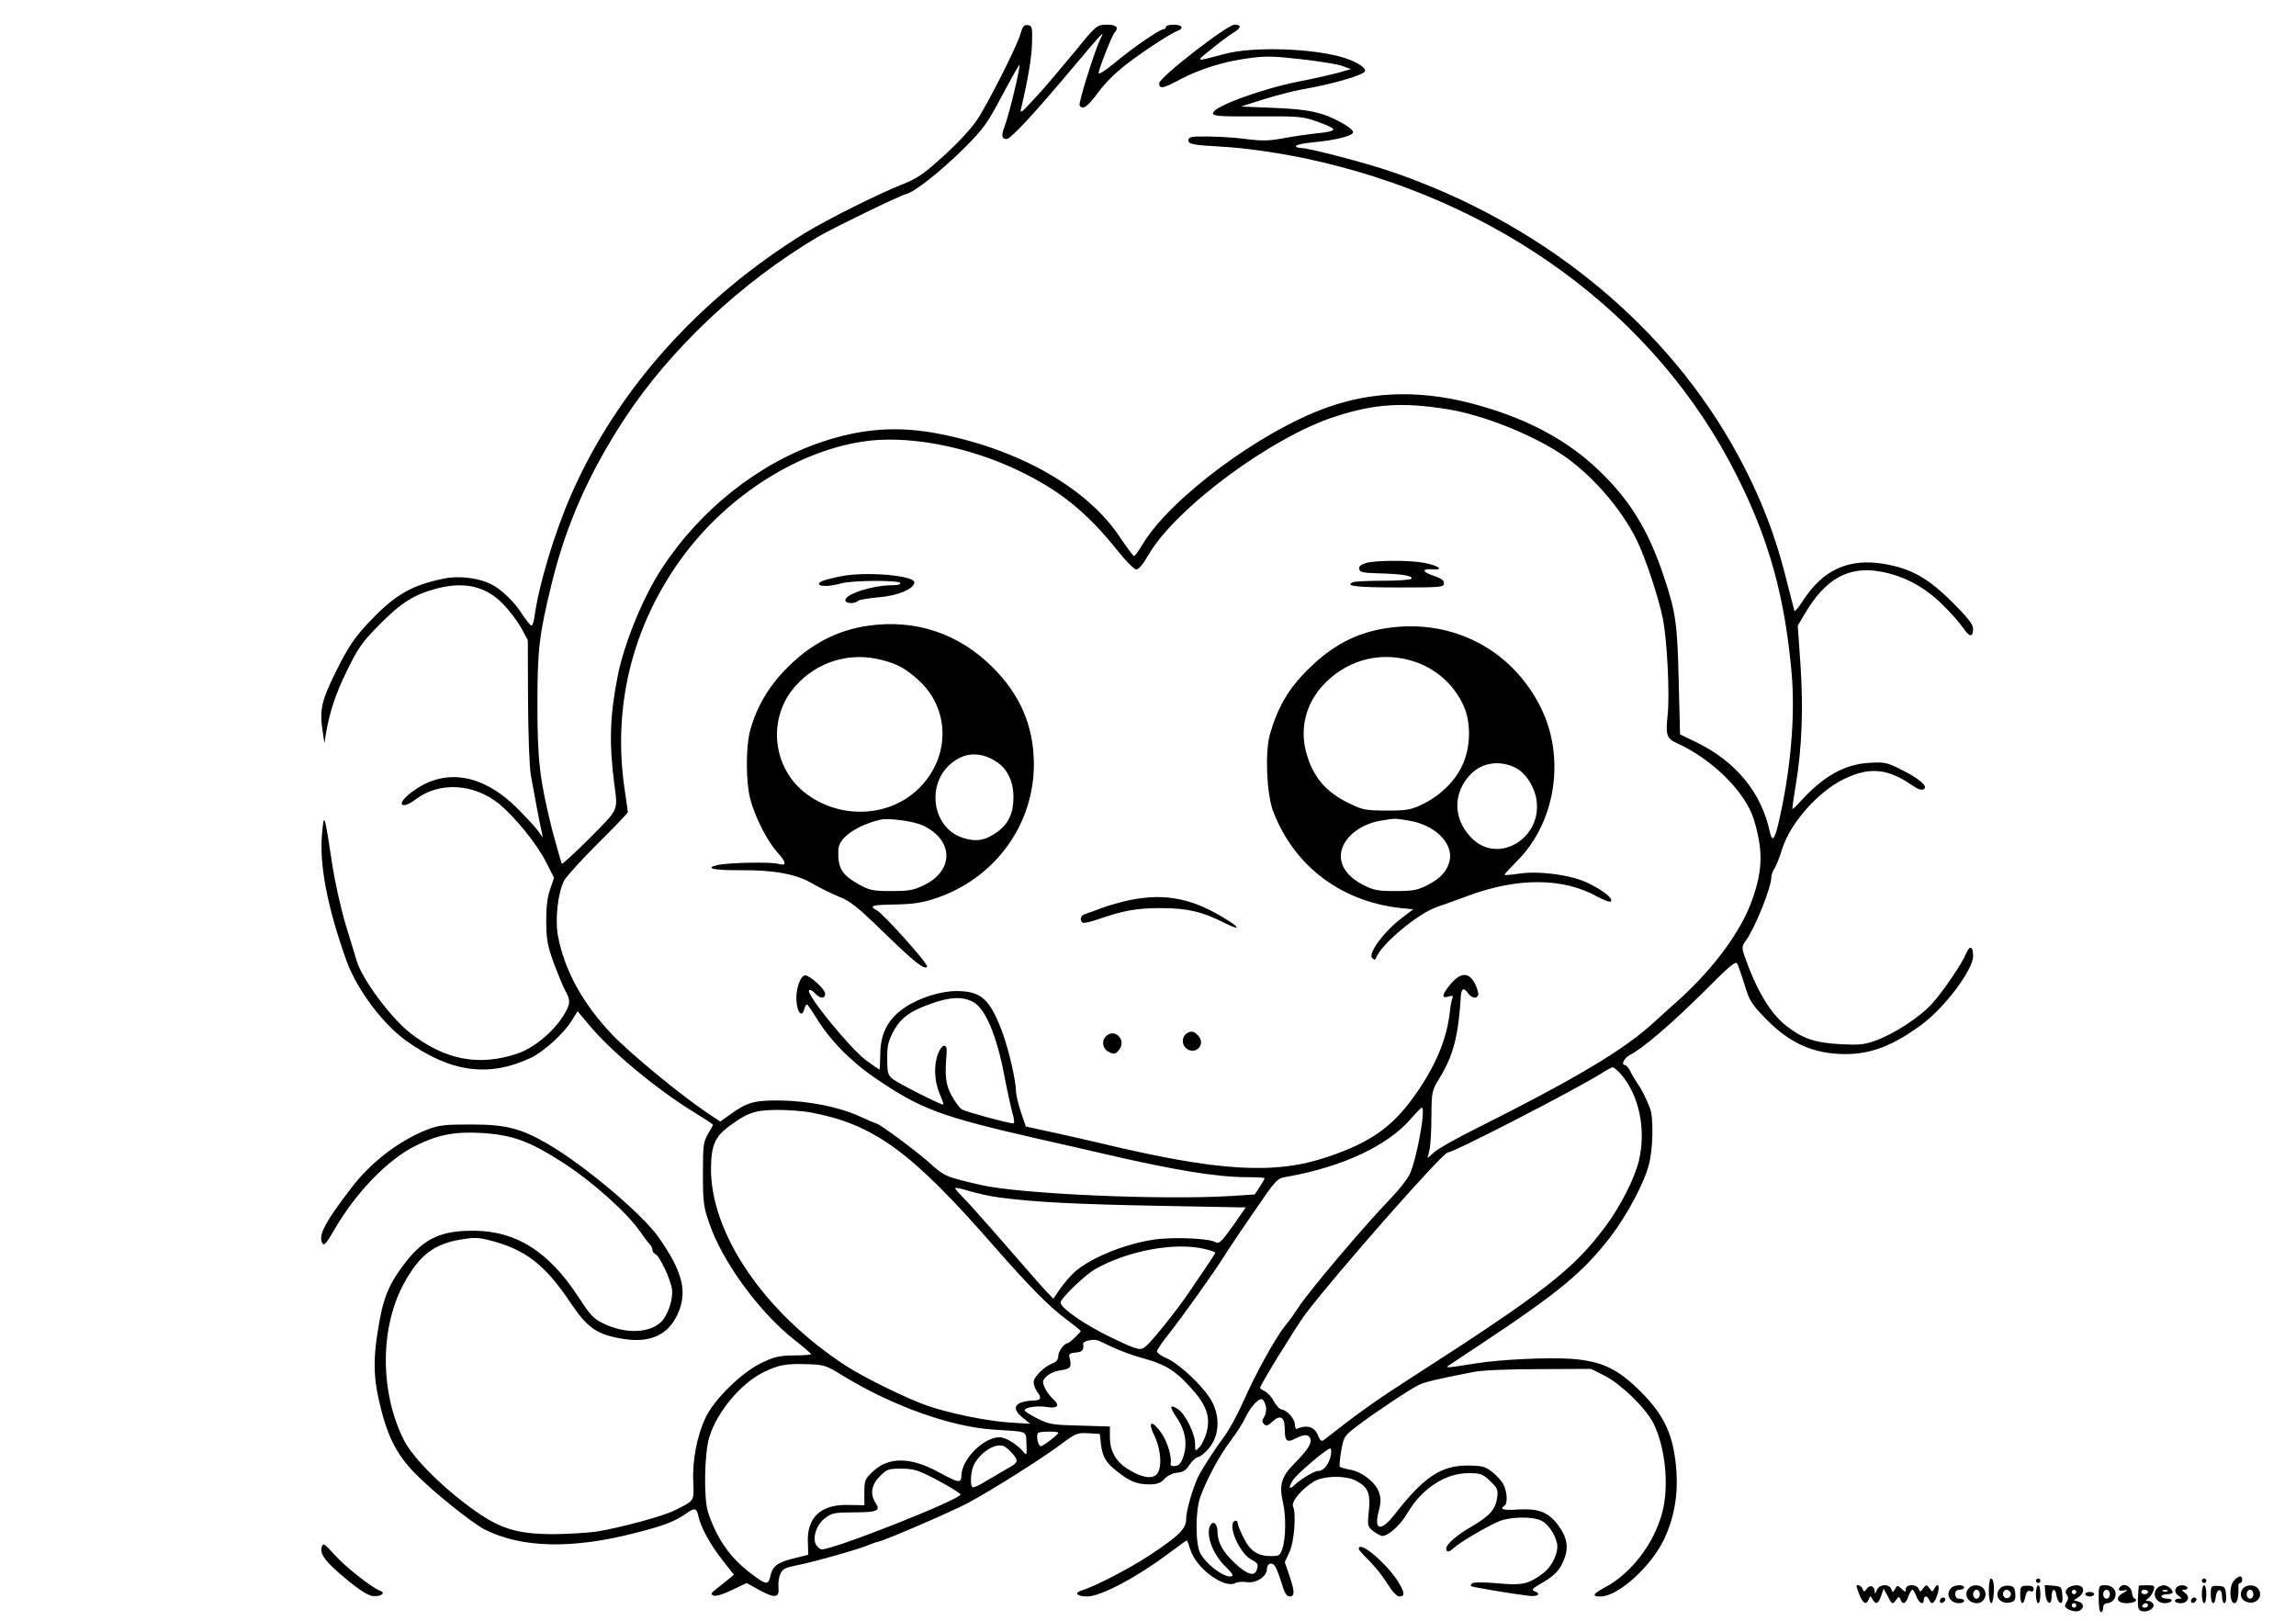 <?xml version="1.0" standalone="no"?>
<!DOCTYPE svg PUBLIC "-//W3C//DTD SVG 20010904//EN"
 "http://www.w3.org/TR/2001/REC-SVG-20010904/DTD/svg10.dtd">
<svg version="1.0" xmlns="http://www.w3.org/2000/svg"
 width="1024pt" height="723pt" viewBox="0 0 1024 723"
 preserveAspectRatio="xMidYMid meet">

<g transform="translate(0,723) scale(0.1,-0.1)"
fill="#000000" stroke="none">
<path d="M4551 7078 c-18 -59 -144 -309 -195 -385 -22 -34 -88 -105 -146 -157
-89 -81 -117 -101 -185 -128 -109 -43 -332 -155 -433 -216 -474 -292 -840
-701 -1044 -1167 -75 -171 -143 -398 -163 -537 -3 -27 -10 -48 -15 -48 -4 0
-22 22 -40 49 -34 55 -93 112 -137 134 -57 30 -148 41 -216 26 -136 -28 -210
-69 -313 -175 -79 -80 -112 -128 -173 -254 -57 -115 -66 -160 -53 -245 l9 -60
6 40 c18 103 43 179 95 285 50 102 66 125 146 206 96 97 154 133 253 159 125
33 220 10 297 -69 28 -29 64 -77 81 -107 l29 -54 1 -270 c1 -157 6 -297 13
-335 17 -95 39 -211 47 -245 l6 -30 -22 30 c-12 17 -54 62 -93 101 -162 161
-338 182 -485 59 -55 -47 -26 -65 33 -20 105 80 260 71 373 -21 70 -58 165
-175 207 -256 l37 -73 -17 -50 c-13 -35 -18 -78 -18 -145 1 -81 6 -108 33
-183 18 -48 41 -104 51 -123 26 -46 25 -62 -8 -115 -47 -74 -133 -144 -205
-168 -172 -58 -325 -28 -480 94 -86 68 -212 239 -236 319 -5 17 -27 90 -49
161 -22 73 -49 194 -61 275 -34 225 -36 230 -45 129 -12 -137 24 -325 109
-563 46 -128 162 -283 267 -358 198 -141 367 -164 555 -76 56 26 148 109 182
165 l27 43 52 -62 c96 -116 301 -287 470 -390 45 -28 82 -52 82 -54 0 -2 -10
-20 -22 -41 -21 -35 -23 -51 -23 -178 0 -127 3 -148 28 -220 58 -170 218 -390
373 -515 44 -34 80 -65 81 -69 2 -3 -32 -6 -75 -6 -67 -1 -87 -5 -147 -34 -87
-42 -208 -160 -248 -243 -38 -79 -60 -193 -55 -288 3 -87 7 -81 -83 -126 -51
-26 -237 -76 -344 -94 -38 -6 -124 -11 -190 -12 -176 -1 -255 25 -400 136
-125 95 -238 212 -274 284 -107 213 -107 501 0 697 68 125 132 175 248 196 66
11 82 11 140 -4 155 -40 242 -108 354 -275 77 -115 119 -144 235 -163 128 -21
212 21 252 129 34 91 9 179 -92 323 -73 104 -330 321 -493 416 -121 71 -189
88 -345 88 -118 0 -143 -3 -195 -23 -125 -49 -252 -146 -339 -261 -118 -154
-148 -212 -128 -246 7 -13 18 0 54 62 97 167 238 312 363 374 100 49 173 63
295 56 136 -9 209 -35 359 -131 131 -84 285 -222 344 -306 17 -25 37 -51 44
-58 7 -7 13 -19 13 -27 0 -7 6 -15 13 -18 18 -7 68 -112 74 -157 6 -45 -19
-119 -51 -148 -53 -48 -157 -51 -252 -6 -45 21 -60 36 -113 118 -132 202 -275
294 -461 297 -150 2 -226 -32 -310 -139 -77 -99 -102 -160 -125 -307 -20 -122
-19 -205 4 -306 36 -161 78 -245 164 -332 75 -77 253 -220 308 -248 165 -83
390 -89 675 -15 127 32 172 50 226 87 36 26 45 24 53 -14 11 -50 53 -126 108
-196 l50 -64 -24 -20 c-13 -11 -37 -30 -54 -43 -25 -20 -27 -24 -12 -30 11 -4
43 6 82 25 l65 31 56 -31 c70 -38 90 -36 86 10 -2 18 1 45 8 60 9 24 20 29 78
41 68 13 281 73 317 90 11 5 31 12 45 15 43 12 326 134 397 172 100 53 333
200 414 261 67 50 74 53 123 50 l51 -3 5 -45 c8 -59 21 -82 72 -122 56 -45 89
-58 144 -58 35 0 50 6 67 24 14 15 37 26 57 28 26 2 40 11 55 35 11 17 29 33
39 35 10 2 33 20 49 41 44 53 49 134 14 203 -31 62 -142 168 -201 195 -26 11
-46 25 -46 32 0 7 25 44 56 82 64 82 198 270 240 337 16 26 76 116 134 200
104 151 105 153 150 160 248 44 448 138 552 258 24 28 46 50 49 50 20 0 -25
-241 -55 -299 -11 -22 -48 -69 -81 -103 -127 -132 -372 -422 -417 -493 -14
-22 -40 -58 -58 -80 -44 -55 -132 -215 -186 -338 -25 -56 -62 -124 -83 -152
-42 -57 -83 -120 -111 -169 -26 -47 -60 -161 -60 -202 0 -42 -31 -73 -164
-161 -88 -58 -242 -138 -304 -157 -33 -11 -17 -26 27 -26 60 0 222 86 363 192
43 32 79 58 81 58 2 0 9 -19 16 -41 25 -83 151 -176 201 -149 9 5 32 7 51 4
39 -7 89 25 89 56 0 27 21 36 36 16 7 -10 20 -44 30 -77 13 -44 22 -59 36 -59
23 0 23 22 -2 95 l-20 58 20 43 c22 44 32 174 17 205 -10 20 37 77 90 110 45
28 142 30 191 5 53 -28 65 -55 57 -134 -7 -67 -6 -70 20 -91 15 -11 33 -21 40
-21 27 0 81 48 112 102 64 109 169 178 272 178 54 0 63 -3 97 -35 33 -32 36
-38 31 -76 -7 -50 -33 -80 -112 -126 -68 -39 -115 -80 -115 -100 0 -18 13 -16
36 5 24 23 145 94 199 117 47 20 143 23 185 5 32 -13 63 -57 74 -102 9 -39
-20 -102 -60 -133 -66 -50 -95 -57 -207 -46 -59 5 -106 5 -111 0 -5 -5 -8 -10
-5 -13 4 -4 181 -34 257 -43 42 -5 58 9 25 21 -14 6 -8 12 27 32 63 36 87 61
106 110 21 54 13 98 -26 151 -44 59 -87 76 -177 71 -67 -5 -88 1 -63 17 15 9
12 62 -5 95 -8 16 -31 41 -51 56 -30 24 -45 27 -107 28 -119 1 -198 -52 -326
-217 -63 -81 -96 -73 -71 17 9 35 10 52 0 81 -15 44 -77 93 -132 101 -21 4
-40 10 -43 13 -2 4 1 36 7 72 11 62 13 65 72 110 73 56 229 160 271 181 28 14
75 26 245 59 40 8 152 13 296 13 l230 1 60 -30 c74 -38 183 -144 218 -212 53
-106 71 -278 40 -397 -36 -139 -139 -274 -257 -336 -54 -29 -59 -40 -18 -40
78 0 228 136 285 260 42 90 60 190 53 295 -11 159 -50 248 -157 356 -104 105
-177 139 -314 149 -104 7 -314 -3 -421 -20 -138 -22 -142 -22 -121 -8 10 7 73
49 140 93 348 231 456 320 578 478 76 100 151 241 172 323 19 72 21 211 5 251
-25 61 -34 79 -54 108 -11 17 -27 42 -34 58 -8 15 -18 27 -23 27 -20 0 -5 31
21 45 58 29 189 142 329 281 116 117 144 140 150 126 5 -9 20 -52 33 -95 22
-71 31 -86 97 -153 105 -107 210 -154 349 -155 116 -1 215 37 343 131 104 77
230 245 230 306 0 45 -15 50 -31 12 -20 -48 -101 -167 -152 -224 -54 -60 -172
-137 -255 -166 -47 -17 -73 -19 -152 -15 -116 6 -173 26 -247 85 -70 56 -132
162 -184 313 -11 33 -10 40 8 65 42 58 113 237 113 281 0 10 6 27 13 38 8 11
24 52 36 90 36 115 161 256 276 311 110 54 194 47 298 -25 31 -21 47 -27 58
-20 19 13 -24 49 -108 90 -56 28 -69 31 -135 27 -111 -6 -205 -59 -307 -171
-18 -21 -35 -36 -37 -35 -1 2 6 53 16 113 27 163 33 338 20 533 l-12 172 28
47 c93 161 197 220 341 194 105 -19 198 -69 277 -148 38 -37 80 -85 93 -105
28 -41 43 -41 43 -1 0 18 -24 49 -92 117 -109 108 -183 150 -304 171 -159 27
-275 -26 -365 -167 -18 -28 -34 -47 -36 -42 -1 5 -18 70 -37 144 -54 217 -131
405 -246 606 -318 551 -859 984 -1510 1207 -115 40 -372 107 -407 107 -13 0
-23 4 -23 9 0 5 33 12 73 16 106 10 182 29 182 46 0 8 -22 26 -50 41 -87 48
-149 61 -305 67 l-145 6 100 32 c55 17 132 37 170 44 136 23 280 65 283 82 3
16 -36 41 -92 59 -137 43 -410 52 -536 17 -132 -35 -130 -36 -61 19 35 29 78
61 97 73 40 24 44 39 10 39 -33 0 -336 -236 -336 -261 0 -27 17 -24 90 15 90
48 199 82 306 96 77 11 115 10 237 -4 80 -9 162 -22 184 -30 l38 -14 -55 -16
c-30 -8 -111 -27 -180 -40 -172 -35 -380 -112 -380 -141 0 -13 31 -15 198 -14
183 1 202 0 266 -23 38 -13 71 -28 73 -34 2 -7 -23 -14 -69 -18 -40 -4 -109
-14 -152 -22 -63 -12 -96 -13 -160 -5 -76 10 -158 14 -233 12 -22 -1 -33 -6
-33 -16 0 -18 20 -22 148 -29 108 -6 245 -26 372 -52 863 -183 1563 -696 1923
-1409 147 -290 218 -548 248 -891 16 -193 -5 -432 -58 -661 -18 -78 -29 -90
-39 -45 -38 178 -152 317 -333 404 l-68 33 -6 240 c-6 256 -13 304 -67 466
-68 205 -152 341 -291 473 -135 129 -305 222 -519 284 -252 74 -480 72 -696
-7 -293 -105 -692 -402 -815 -604 -19 -31 -37 -57 -41 -57 -4 0 -32 38 -63 84
-143 217 -446 391 -805 461 -183 36 -341 25 -522 -35 -281 -94 -542 -299 -716
-565 -82 -124 -167 -331 -196 -475 -36 -181 -40 -302 -16 -488 16 -119 21
-108 -110 -240 -66 -66 -122 -117 -124 -114 -4 8 -33 111 -46 162 -53 215 -63
301 -63 550 0 243 8 310 63 535 64 263 166 493 324 735 205 314 523 612 866
815 67 39 361 182 390 189 39 9 156 102 261 206 86 86 102 109 168 233 40 75
75 137 77 137 8 0 -44 -217 -66 -276 -15 -38 -12 -54 9 -54 19 0 124 113 309
334 51 61 100 118 109 126 14 14 14 12 0 -15 -25 -52 -98 -285 -92 -295 14
-22 36 -6 83 58 30 41 79 90 128 127 81 62 195 136 227 148 29 11 19 27 -18
27 -19 0 -35 -4 -35 -10 0 -5 -5 -10 -10 -10 -17 0 -141 -85 -218 -150 -40
-33 -72 -54 -72 -46 0 17 59 167 71 181 21 22 8 35 -33 35 -45 0 -49 -3 -136
-110 -38 -46 -143 -171 -152 -180 -3 -3 -27 -29 -54 -59 -37 -40 -47 -47 -43
-30 32 134 49 237 50 299 2 69 0 75 -19 78 -17 2 -23 -5 -33 -40z m1905 -1673
c160 -26 378 -113 516 -206 127 -87 255 -233 326 -374 38 -76 98 -255 118
-353 19 -93 31 -334 22 -427 -10 -94 -6 -108 42 -130 157 -71 305 -218 342
-340 42 -138 40 -225 -8 -360 -50 -141 -174 -308 -335 -452 -35 -31 -80 -72
-102 -92 -132 -122 -348 -251 -807 -481 -80 -40 -158 -84 -174 -99 l-29 -26 8
35 c5 19 9 87 9 150 1 112 2 116 35 170 62 100 85 187 96 363 2 38 13 45 31
19 17 -24 40 -29 47 -9 2 6 -4 29 -15 50 -27 53 -64 52 -111 -5 -37 -45 -39
-63 -5 -52 17 5 20 3 15 -10 -4 -9 -9 -39 -12 -68 -15 -122 -68 -244 -165
-377 -95 -130 -191 -197 -377 -260 -236 -81 -488 -66 -1013 60 -69 16 -172 40
-230 52 l-105 23 -22 65 c-12 35 -22 78 -22 94 -1 48 -30 174 -56 248 -58 161
-97 197 -210 197 -71 0 -168 -31 -232 -75 -72 -49 -107 -115 -107 -207 -1 -38
-2 -68 -4 -68 -2 0 -27 18 -58 40 -74 55 -275 302 -255 314 4 3 16 -3 26 -14
23 -25 45 -26 45 -1 0 19 -68 81 -89 81 -21 0 -42 -60 -39 -112 3 -54 25 -78
35 -39 3 12 8 21 12 21 3 0 21 -26 40 -57 61 -100 152 -194 263 -270 204 -140
294 -173 733 -273 50 -11 176 -40 280 -64 322 -75 512 -106 646 -106 43 0 79
-2 79 -5 0 -3 -10 -20 -22 -39 l-22 -33 -104 -7 c-311 -19 -942 9 -1117 49
-159 37 -162 38 -232 101 -62 55 -223 174 -236 174 -3 0 -36 14 -73 31 -91 42
-226 69 -354 71 -116 1 -149 -8 -224 -63 l-44 -31 -64 43 c-112 75 -341 264
-418 345 -132 139 -213 287 -242 442 -13 72 0 190 28 245 10 18 77 92 150 165
74 73 134 136 134 140 0 4 -7 52 -15 107 -52 359 32 710 243 1009 198 281 512
488 815 536 197 32 472 -19 702 -130 181 -87 301 -184 432 -347 42 -53 81 -93
91 -93 10 0 31 25 52 62 120 210 550 529 837 621 175 56 295 64 499 32z
m-2117 -2643 c55 -28 107 -151 141 -333 12 -63 28 -135 35 -161 9 -30 10 -48
4 -48 -23 0 -212 52 -229 62 -11 7 -31 35 -46 62 -27 49 -31 89 -22 190 4 43
-19 43 -37 0 -21 -50 -19 -123 5 -180 11 -26 19 -48 17 -50 -5 -5 -199 93
-226 114 -21 17 -24 28 -24 88 -1 57 4 78 26 121 32 62 75 94 173 128 82 29
137 31 183 7z m2887 -319 c84 -94 117 -249 83 -391 -19 -78 -82 -202 -149
-292 -142 -191 -275 -295 -870 -677 -154 -99 -230 -153 -387 -276 -9 -6 -15
-2 -22 15 -17 45 -48 56 -100 35 -2 -1 -5 8 -6 21 -2 26 -34 62 -59 66 -9 1
-25 18 -35 37 -10 19 -28 38 -39 44 -12 5 -22 12 -22 16 0 12 161 273 201 327
133 176 613 722 636 722 26 0 569 280 682 351 25 16 49 29 53 29 5 0 20 -12
34 -27z m-3612 -174 c284 -53 451 -175 821 -599 154 -176 244 -267 318 -322
37 -28 67 -52 67 -54 0 -6 -51 -54 -57 -54 -16 0 -43 -36 -43 -57 0 -15 -8
-27 -23 -32 -40 -15 -87 -62 -87 -85 0 -12 7 -31 15 -42 22 -28 18 -39 -13
-40 -87 -3 -106 -34 -49 -78 l32 -26 -95 6 c-100 7 -264 40 -365 75 -87 30
-279 124 -358 175 -367 237 -611 595 -606 889 1 94 19 135 74 177 86 65 120
77 219 78 50 0 117 -5 150 -11z m846 -380 c159 -21 349 -30 716 -37 l380 -7
-58 -83 c-53 -74 -61 -81 -79 -71 -32 17 -196 23 -277 10 -129 -20 -277 -81
-347 -142 -20 -18 -50 -52 -67 -77 l-30 -44 -32 33 c-18 19 -102 115 -188 214
-86 99 -170 193 -187 209 -17 17 -31 33 -31 37 0 4 28 -2 63 -13 34 -10 96
-24 137 -29z m916 -230 c24 -6 44 -13 44 -16 0 -4 -46 -73 -125 -188 -54 -78
-152 -200 -183 -228 -25 -22 -35 -20 -152 36 -116 55 -230 133 -230 158 0 18
107 121 153 148 147 84 361 123 493 90z m-415 -437 c36 -17 97 -39 135 -49 99
-27 144 -54 211 -128 74 -80 93 -133 74 -204 -7 -25 -21 -55 -32 -66 -19 -19
-19 -19 -19 16 0 45 -43 132 -76 154 -38 25 -40 12 -5 -39 37 -54 48 -115 29
-171 -9 -29 -19 -41 -36 -43 -15 -2 -22 1 -21 10 6 31 -15 100 -42 138 -43 60
-62 52 -31 -12 31 -64 36 -148 10 -174 -22 -22 -70 -13 -129 25 -53 33 -79 80
-79 144 l0 45 -132 4 c-122 3 -138 5 -190 31 -32 16 -58 32 -58 37 0 14 57 22
99 15 49 -8 60 7 27 36 -13 12 -30 35 -37 51 -11 26 -10 32 9 50 12 12 40 24
64 27 44 6 49 15 37 61 -3 11 5 16 29 18 30 3 36 10 33 39 -1 6 11 13 26 15
35 5 26 7 104 -30z m-1199 -129 c221 -135 481 -227 671 -239 156 -10 142 -3
145 -65 2 -48 1 -52 -12 -36 -27 34 -80 67 -108 67 -71 0 -168 -97 -170 -169
-1 -38 -11 -36 -105 15 -122 66 -219 67 -288 3 -38 -35 -40 -41 -40 -95 l0
-57 -70 1 c-123 4 -187 -55 -182 -167 l2 -55 -68 -17 c-71 -18 -92 -34 -102
-81 -8 -34 -17 -35 -58 -6 -111 77 -175 162 -219 293 -20 61 -17 266 6 337 34
112 142 240 243 289 67 32 99 38 190 35 78 -2 85 -4 165 -53z m1883 -132 c4
-17 1 -38 -7 -50 -10 -16 -10 -23 0 -33 9 -9 17 -7 36 11 36 34 56 22 56 -33
0 -54 10 -62 49 -41 38 19 57 19 65 -1 8 -21 -12 -51 -73 -113 -56 -57 -67
-93 -49 -172 14 -62 13 -159 -3 -207 -10 -29 -14 -32 -50 -32 -60 0 -93 22
-123 82 -14 28 -26 58 -26 66 0 7 -6 12 -12 9 -37 -13 19 -144 72 -172 31 -16
34 -23 24 -49 -11 -28 -44 -17 -96 32 -54 50 -78 93 -78 141 0 34 -18 51 -31
30 -24 -39 9 -131 67 -186 20 -19 34 -37 31 -40 -21 -21 -115 45 -144 100 -22
43 -22 187 0 250 28 78 87 188 136 252 25 33 54 78 64 100 21 45 55 85 73 85
7 0 15 -13 19 -29z m-925 -121 c0 -8 -68 -60 -78 -60 -13 0 -23 53 -11 60 11
7 89 7 89 0z m-205 -92 c29 -34 27 -41 -23 -68 -20 -12 -62 -36 -92 -54 -30
-19 -58 -32 -62 -29 -13 7 -9 72 6 101 28 54 90 94 128 84 10 -2 29 -18 43
-34z m1420 -10 c-8 -39 -32 -68 -54 -68 -19 0 -73 -32 -104 -60 -27 -26 -33
-18 -12 17 17 28 152 143 168 143 5 0 5 -15 2 -32z m-1751 -111 c54 -29 99
-57 100 -62 3 -21 -562 -245 -619 -245 -8 0 -19 10 -26 21 -17 33 4 93 44 121
27 20 44 23 122 23 107 0 123 7 101 41 -27 40 -20 82 18 120 32 32 38 34 98
34 56 -1 73 -6 162 -53z"/>
<path d="M6092 4719 c-23 -7 -32 -15 -30 -27 3 -14 17 -17 88 -19 105 -3 152
-11 145 -24 -4 -5 -60 -9 -125 -9 -65 0 -125 -3 -134 -6 -44 -17 14 -24 200
-24 192 0 204 1 204 19 0 13 -13 22 -46 33 -52 17 -55 33 -4 29 53 -4 25 17
-39 29 -66 12 -214 12 -259 -1z"/>
<path d="M3745 4659 c-70 -15 -95 -24 -92 -34 3 -12 49 -11 102 4 51 13 252
14 260 1 4 -6 -10 -10 -34 -10 -89 0 -211 -39 -211 -67 0 -15 42 -17 56 -3 5
5 46 12 91 16 85 7 155 35 161 65 6 33 -221 52 -333 28z"/>
<path d="M3870 4439 c-137 -20 -255 -81 -361 -189 -82 -82 -136 -176 -164
-280 -19 -73 -19 -226 1 -303 20 -78 75 -187 119 -236 43 -47 45 -64 8 -54
-34 10 -225 6 -273 -5 -61 -14 -15 -24 103 -23 151 1 249 -17 323 -61 32 -19
85 -45 118 -58 48 -19 83 -47 193 -154 142 -138 187 -174 198 -157 6 11 -194
235 -226 252 -36 19 -19 24 84 25 81 2 118 7 181 28 264 89 438 328 437 600
-1 168 -61 308 -185 431 -152 151 -346 215 -556 184z m65 -153 c67 -17 101
-36 158 -86 142 -126 148 -337 13 -478 -129 -136 -352 -150 -509 -33 -154 115
-177 340 -48 483 98 109 244 152 386 114z m507 -452 c51 -32 78 -89 78 -160 0
-71 -22 -118 -73 -155 -53 -38 -94 -45 -155 -25 -129 43 -162 226 -59 323 61
58 137 64 209 17z m-325 -286 c136 -64 139 -200 5 -265 -49 -24 -69 -27 -147
-27 -80 0 -96 3 -143 29 -77 42 -97 74 -93 156 2 52 78 106 186 133 38 9 150
-6 192 -26z"/>
<path d="M6187 4429 c-136 -20 -244 -76 -353 -184 -87 -86 -135 -168 -170
-289 -23 -81 -15 -267 14 -344 96 -251 314 -411 591 -434 l34 -3 -61 -47 c-74
-58 -142 -152 -122 -171 10 -9 13 -9 17 1 22 60 183 195 269 226 27 9 90 32
139 50 225 84 429 82 581 -4 29 -16 56 -25 59 -20 9 14 -34 48 -101 81 -75 37
-222 57 -314 42 -33 -5 -60 -7 -60 -4 0 3 25 30 55 60 173 172 218 461 107
685 -129 260 -395 398 -685 355z m99 -143 c106 -28 194 -101 240 -200 36 -77
34 -190 -5 -271 -34 -72 -101 -136 -179 -173 -50 -24 -70 -27 -157 -27 -88 0
-107 3 -157 27 -115 53 -174 123 -204 238 -26 103 0 209 73 290 100 111 245
155 389 116z m475 -481 c40 -21 76 -73 89 -128 40 -181 -170 -311 -291 -180
-80 85 -79 199 1 281 52 52 130 63 201 27z m-477 -235 c113 -18 196 -98 182
-175 -9 -47 -40 -82 -99 -112 -45 -23 -65 -27 -142 -27 -79 0 -97 3 -145 27
-64 33 -100 78 -100 129 0 72 77 141 178 158 66 11 61 11 126 0z"/>
<path d="M5035 3215 c-33 -7 -87 -22 -120 -34 -33 -13 -68 -25 -77 -28 -19 -6
-24 -28 -9 -38 6 -3 36 4 68 15 115 40 174 50 282 50 115 0 185 -16 284 -67
60 -30 71 -25 20 8 -158 102 -283 128 -448 94z"/>
<path d="M5294 2622 c-23 -14 -25 -48 -5 -66 40 -36 92 15 55 55 -18 20 -32
23 -50 11z"/>
<path d="M4932 2608 c-21 -21 -14 -57 14 -70 23 -11 29 -10 45 10 35 44 -20
99 -59 60z"/>
<path d="M1435 331 c-10 -32 18 -69 112 -146 55 -46 96 -71 115 -73 37 -4 61
14 32 24 -37 14 -155 107 -203 161 -44 49 -50 53 -56 34z"/>
<path d="M6060 322 c0 -4 21 -28 46 -52 25 -25 62 -71 81 -102 23 -37 43 -58
54 -58 23 0 24 12 5 48 -43 83 -186 209 -186 164z"/>
<path d="M9963 180 c-22 -23 -20 -100 3 -100 12 0 19 28 17 78 -1 6 3 12 8 12
5 0 9 7 9 15 0 21 -16 19 -37 -5z"/>
<path d="M8870 135 c0 -59 16 -76 21 -22 5 43 0 77 -12 77 -5 0 -9 -25 -9 -55z"/>
<path d="M9080 180 c0 -5 5 -10 10 -10 6 0 10 5 10 10 0 6 -4 10 -10 10 -5 0
-10 -4 -10 -10z"/>
<path d="M9820 180 c0 -5 5 -10 10 -10 6 0 10 5 10 10 0 6 -4 10 -10 10 -5 0
-10 -4 -10 -10z"/>
<path d="M8280 155 c0 -3 7 -21 14 -40 16 -38 30 -44 41 -17 6 16 7 16 16 0
15 -26 26 -22 39 15 l11 32 16 -30 c22 -42 23 -42 39 -21 12 17 14 17 20 3 9
-26 24 -20 35 13 6 16 14 30 18 30 4 0 12 -13 18 -30 12 -31 33 -41 33 -15 0
8 4 15 9 15 5 0 11 -7 15 -15 9 -25 24 -17 36 21 13 38 5 60 -12 31 -9 -18
-10 -18 -23 0 -13 17 -14 17 -28 -1 -12 -17 -14 -17 -20 -2 -9 22 -57 22 -57
-1 0 -15 -2 -15 -19 1 -18 17 -20 17 -29 -1 -10 -17 -11 -17 -17 0 -10 25 -54
22 -65 -5 -6 -17 -9 -18 -9 -6 -1 25 -21 32 -35 13 -12 -16 -13 -16 -19 -1 -6
15 -27 23 -27 11z"/>
<path d="M8702 148 c-27 -27 -6 -68 35 -68 13 0 23 5 23 10 0 6 -9 10 -20 10
-13 0 -20 7 -20 20 0 13 7 20 20 20 11 0 20 5 20 10 0 14 -43 13 -58 -2z"/>
<path d="M8782 148 c-27 -27 -6 -68 35 -68 29 0 48 33 33 60 -12 22 -49 27
-68 8z m48 -28 c0 -11 -7 -20 -15 -20 -8 0 -15 9 -15 20 0 11 7 20 15 20 8 0
15 -9 15 -20z"/>
<path d="M8922 148 c-34 -34 0 -78 49 -63 16 5 19 14 17 38 -2 26 -8 33 -28
35 -14 2 -31 -3 -38 -10z m44 -19 c10 -17 -13 -36 -27 -22 -12 12 -4 33 11 33
5 0 12 -5 16 -11z"/>
<path d="M9010 118 c0 -45 15 -51 23 -8 5 21 11 28 22 24 9 -4 15 0 15 9 0 11
-9 15 -30 15 -28 -1 -30 -4 -30 -40z"/>
<path d="M9080 120 c0 -22 5 -40 10 -40 6 0 10 18 10 40 0 22 -4 40 -10 40 -5
0 -10 -18 -10 -40z"/>
<path d="M9122 124 c4 -47 28 -59 28 -15 0 38 17 41 22 4 2 -14 9 -28 16 -31
10 -3 12 6 10 34 -3 37 -5 39 -41 42 l-38 3 3 -37z"/>
<path d="M9220 145 c-9 -11 -9 -19 -2 -28 7 -8 7 -18 2 -27 -6 -8 -10 -18 -10
-22 0 -14 41 -29 60 -23 26 8 26 35 0 42 l-21 6 21 14 c31 22 26 53 -9 53 -16
0 -34 -7 -41 -15z m40 -15 c0 -5 -4 -10 -10 -10 -5 0 -10 5 -10 10 0 6 5 10
10 10 6 0 10 -4 10 -10z m0 -60 c0 -5 -4 -10 -10 -10 -5 0 -10 5 -10 10 0 6 5
10 10 10 6 0 10 -4 10 -10z"/>
<path d="M9360 100 c0 -33 4 -60 10 -60 6 0 10 9 10 20 0 13 7 20 20 20 10 0
24 9 30 20 16 30 -4 60 -40 60 -30 0 -30 0 -30 -60z m50 20 c0 -11 -7 -20 -15
-20 -8 0 -15 9 -15 20 0 11 7 20 15 20 8 0 15 -9 15 -20z"/>
<path d="M9457 154 c-14 -14 -7 -22 16 -17 19 4 19 2 -5 -12 -36 -20 -27 -45
17 -45 19 0 37 5 40 10 3 6 2 10 -4 10 -5 0 -11 12 -13 28 -3 26 -34 43 -51
26z"/>
<path d="M9539 158 c-1 -2 -2 -27 -4 -55 -1 -43 1 -54 16 -58 25 -8 60 12 53
30 -4 8 -13 15 -22 15 -14 0 -14 1 0 13 9 6 19 22 23 35 6 20 3 22 -29 22 -20
0 -37 -1 -37 -2z m41 -28 c0 -5 -7 -10 -15 -10 -8 0 -15 5 -15 10 0 6 7 10 15
10 8 0 15 -4 15 -10z m0 -60 c0 -5 -7 -10 -16 -10 -8 0 -12 5 -9 10 3 6 10 10
16 10 5 0 9 -4 9 -10z"/>
<path d="M9622 148 c-27 -27 -6 -68 34 -68 13 0 26 5 29 10 4 6 -5 10 -19 10
-14 0 -26 5 -26 10 0 6 11 10 25 10 14 0 25 4 25 8 0 14 -23 32 -40 32 -9 0
-21 -5 -28 -12z m45 -14 c-3 -3 -12 -4 -19 -1 -8 3 -5 6 6 6 11 1 17 -2 13 -5z"/>
<path d="M9703 144 c-4 -11 1 -22 12 -30 17 -13 17 -14 2 -14 -9 0 -17 -4 -17
-10 0 -5 11 -10 25 -10 33 0 45 28 20 46 -17 13 -17 14 -1 14 9 0 14 5 11 10
-10 16 -45 12 -52 -6z"/>
<path d="M9820 120 c0 -22 5 -40 10 -40 6 0 10 18 10 40 0 22 -4 40 -10 40 -5
0 -10 -18 -10 -40z"/>
<path d="M9860 119 c0 -44 17 -54 22 -12 4 39 28 42 28 4 0 -17 5 -31 11 -31
6 0 9 16 7 38 -3 34 -6 37 -35 39 -32 1 -33 0 -33 -38z"/>
<path d="M10000 141 c-14 -26 -3 -50 26 -57 42 -11 72 34 42 64 -18 18 -56 14
-68 -7z m50 -21 c0 -11 -7 -20 -15 -20 -8 0 -15 9 -15 20 0 11 7 20 15 20 8 0
15 -9 15 -20z"/>
<path d="M9300 120 c0 -5 9 -10 20 -10 11 0 20 5 20 10 0 6 -9 10 -20 10 -11
0 -20 -4 -20 -10z"/>
<path d="M8655 99 c-10 -15 3 -25 16 -12 7 7 7 13 1 17 -6 3 -14 1 -17 -5z"/>
<path d="M9775 99 c-10 -15 3 -25 16 -12 7 7 7 13 1 17 -6 3 -14 1 -17 -5z"/>
</g>
</svg>
